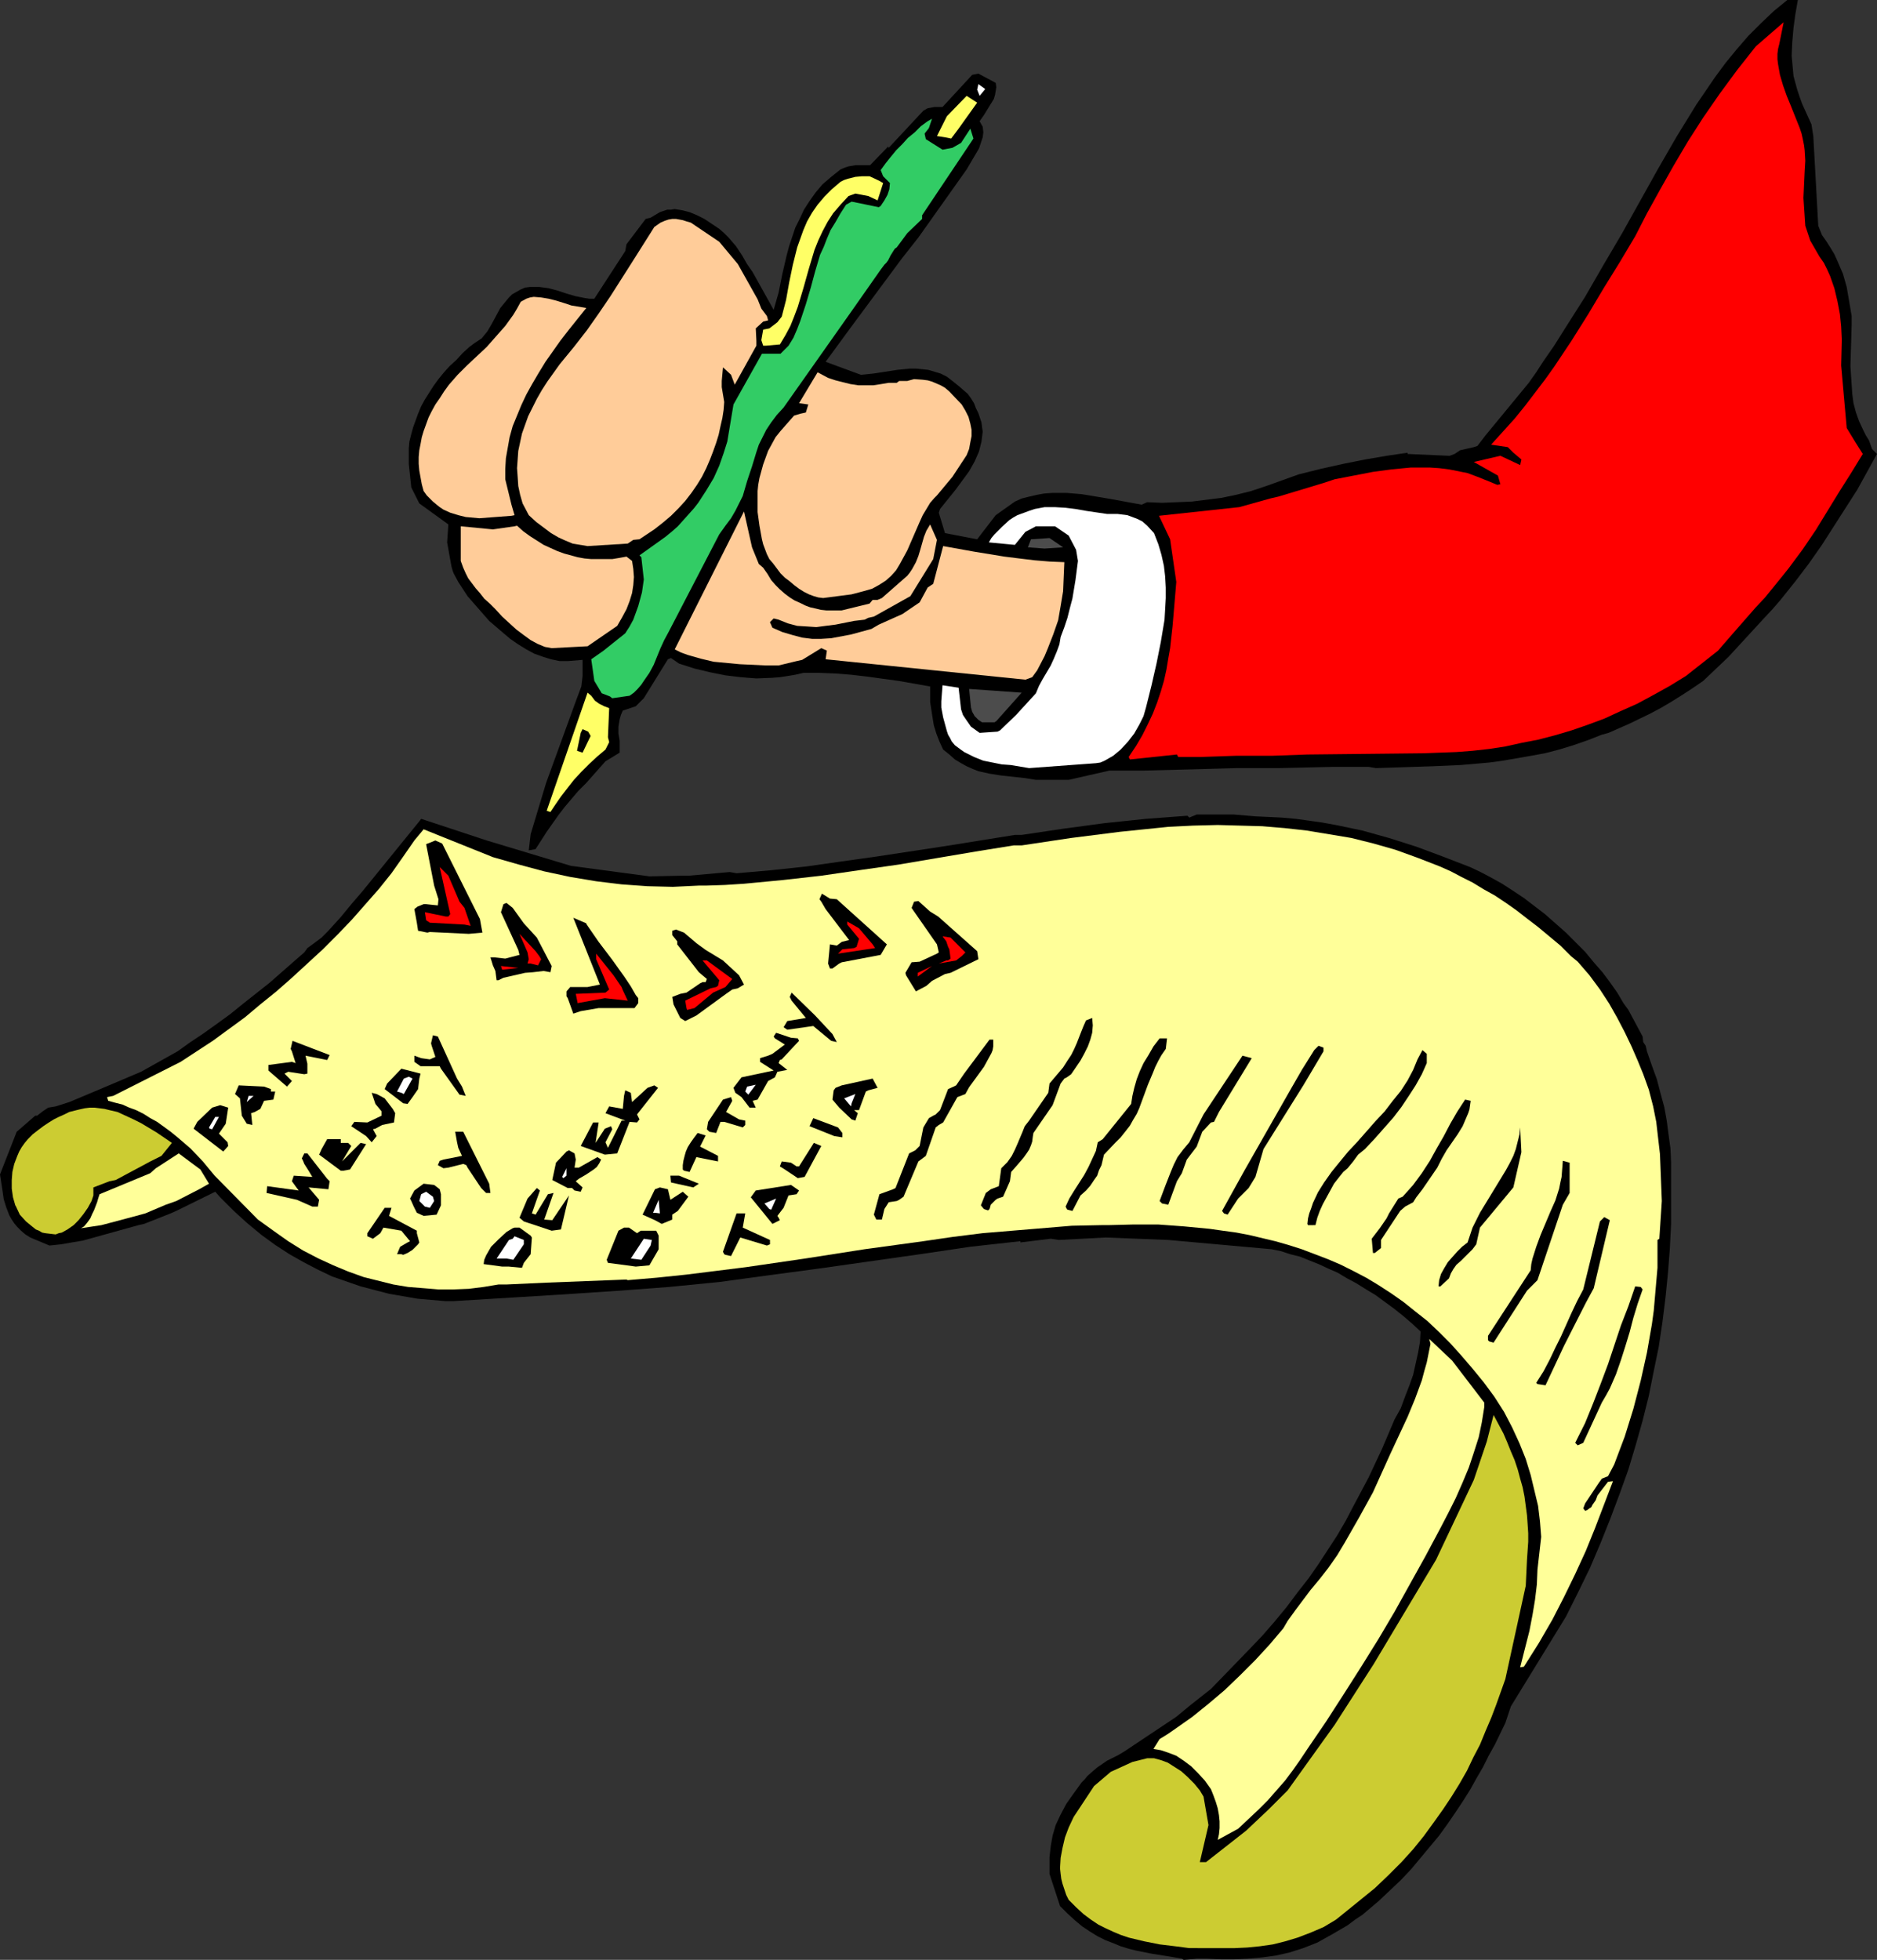 <?xml version="1.0" encoding="UTF-8" standalone="no"?>
<svg
   version="1.0"
   width="129.766mm"
   height="135.466mm"
   id="svg86"
   sodipodi:docname="Santa with List 08.wmf"
   xmlns:inkscape="http://www.inkscape.org/namespaces/inkscape"
   xmlns:sodipodi="http://sodipodi.sourceforge.net/DTD/sodipodi-0.dtd"
   xmlns="http://www.w3.org/2000/svg"
   xmlns:svg="http://www.w3.org/2000/svg">
  <rect width="100%" height="100%" fill="#333333" stroke="none"/>
  <sodipodi:namedview
     id="namedview86"
     pagecolor="#ffffff"
     bordercolor="#000000"
     borderopacity="0.25"
     inkscape:showpageshadow="2"
     inkscape:pageopacity="0.0"
     inkscape:pagecheckerboard="0"
     inkscape:deskcolor="#d1d1d1"
     inkscape:document-units="mm" />
  <defs
     id="defs1">
    <pattern
       id="WMFhbasepattern"
       patternUnits="userSpaceOnUse"
       width="6"
       height="6"
       x="0"
       y="0" />
  </defs>
  <path
     style="fill:#000000;fill-opacity:1;fill-rule:evenodd;stroke:none"
     d="m 308.817,511.674 -3.878,-0.646 -4.04,-0.646 -4.04,-0.808 -1.939,-0.485 -2.101,-0.646 -1.939,-0.808 -2.101,-0.808 -1.939,-0.969 -2.101,-1.293 -1.939,-1.293 -1.939,-1.616 -1.939,-1.777 -1.939,-1.939 -2.747,-8.401 v -1.616 -2.747 l 0.323,-2.908 0.485,-2.747 0.808,-2.747 1.293,-2.747 1.454,-2.747 1.939,-2.747 2.101,-2.908 0.808,-0.808 0.646,-0.808 1.454,-1.293 1.131,-0.969 2.586,-1.777 1.293,-0.646 1.616,-0.808 1.616,-0.969 13.574,-9.048 3.717,-3.07 5.333,-4.201 9.858,-10.179 3.555,-3.716 3.232,-3.716 3.07,-3.716 2.909,-3.878 2.909,-3.716 2.586,-3.716 2.424,-3.716 2.424,-3.716 2.262,-3.878 1.939,-3.716 4.04,-7.594 3.555,-7.594 3.232,-7.594 1.616,-2.908 1.131,-3.07 1.131,-2.908 0.97,-2.747 0.646,-2.908 0.646,-2.908 0.485,-2.747 0.162,-2.747 -2.262,-2.1 -2.262,-1.939 -2.424,-1.939 -2.424,-1.777 -2.424,-1.777 -2.424,-1.454 -2.586,-1.616 -2.424,-1.293 -2.424,-1.454 -2.586,-1.131 -2.424,-1.131 -2.424,-0.969 -2.424,-0.969 -2.586,-0.646 -2.424,-0.808 -2.424,-0.485 -26.987,-2.423 -16.322,-0.646 -12.282,0.646 -2.101,-0.323 -7.918,0.969 v -0.323 l -13.09,1.454 -13.09,1.939 -26.179,3.716 -13.251,1.777 -13.09,1.777 -13.09,1.293 -6.464,0.485 -6.464,0.485 -14.544,0.969 -29.088,1.777 h -1.778 l -3.717,-0.323 -3.717,-0.323 -3.717,-0.646 -3.717,-0.646 -3.717,-0.969 -3.717,-0.969 -3.717,-1.293 -3.717,-1.293 -3.717,-1.777 -3.717,-1.939 -3.717,-2.1 -3.717,-2.423 -3.555,-2.585 -3.717,-3.07 -3.555,-3.231 -3.555,-3.554 -1.293,-1.454 -10.181,5.008 -1.454,0.646 -6.949,2.747 -1.454,0.323 -5.818,1.616 -5.818,1.616 -2.909,0.808 -2.909,0.485 -2.747,0.485 -3.07,0.323 L 7.918,323.29 6.626,322.482 5.494,321.513 4.525,320.543 3.717,319.574 3.07,318.605 2.424,317.474 1.616,315.373 0.97,313.273 0.646,311.011 0.323,308.911 0,306.81 4.363,295.662 9.211,291.462 H 9.696 l 1.454,-1.131 1.454,-0.969 1.939,-0.323 3.555,-1.131 8.08,-3.393 10.666,-4.524 1.454,-0.808 8.08,-4.524 3.394,-2.423 3.394,-2.262 3.394,-2.423 3.555,-2.585 3.394,-2.747 6.949,-5.493 6.626,-5.816 2.424,-2.1 0.808,-1.131 1.778,-1.293 1.939,-1.454 1.616,-1.616 3.232,-3.554 3.07,-3.716 2.909,-3.393 14.706,-18.095 0.485,-0.646 17.13,5.655 21.978,6.624 20.523,2.747 8.08,-0.162 h 2.101 l 10.827,-0.969 1.778,0.323 9.211,-0.808 9.05,-0.969 9.05,-1.293 9.211,-1.293 18.099,-2.747 18.099,-2.908 h 1.778 l 10.827,-1.616 10.827,-1.454 10.827,-1.131 10.827,-0.808 0.485,0.485 1.939,-0.808 h 3.878 5.818 l 5.656,0.485 3.555,0.162 3.394,0.162 3.555,0.323 3.555,0.485 3.394,0.485 3.555,0.646 6.949,1.454 6.949,1.939 7.11,2.262 6.949,2.585 7.11,2.747 2.747,1.293 2.747,1.454 2.909,1.616 2.747,1.777 2.909,1.939 2.747,2.1 2.747,2.1 2.747,2.423 2.747,2.423 2.424,2.423 2.586,2.585 2.262,2.747 2.262,2.585 1.939,2.585 1.939,2.747 1.616,2.747 1.293,1.777 3.717,6.947 0.162,1.454 0.646,0.969 0.323,1.454 1.293,3.716 1.293,3.554 0.97,3.716 0.97,3.554 0.646,3.554 0.485,3.716 0.485,3.554 0.162,3.716 v 15.995 l -0.323,6.463 -0.485,6.301 -0.646,6.463 -0.808,6.463 -0.97,6.463 -1.293,6.301 -1.293,6.463 -1.616,6.463 -1.778,6.301 -1.939,6.463 -2.262,6.301 -2.424,6.463 -2.586,6.463 -2.747,6.463 -3.07,6.301 -3.232,6.463 -14.382,23.427 -1.454,4.362 -2.747,5.655 -1.616,2.908 -1.454,2.908 -1.778,3.07 -1.616,2.908 -1.939,3.07 -1.939,2.908 -2.101,3.07 -2.101,2.908 -2.424,2.908 -2.424,2.908 -2.424,2.908 -2.747,2.908 -2.909,2.747 -2.909,2.747 -2.101,1.777 -2.101,1.777 -1.939,1.293 -1.939,1.454 -3.878,2.262 -4.04,2.262 -3.717,1.454 -3.555,1.131 -3.555,0.808 -3.555,0.485 -3.717,0.323 -3.555,0.162 h -3.555 l -3.555,-0.162 h -2.747 l -3.394,0.323 z"
     id="path1" />
  <path
     style="fill:#cccc32;fill-opacity:1;fill-rule:evenodd;stroke:none"
     d="m 310.756,508.927 -3.717,-0.485 -4.04,-0.485 -4.04,-0.808 -4.04,-0.969 -1.939,-0.646 -1.939,-0.808 -2.101,-0.969 -1.939,-0.969 -1.939,-1.293 -1.939,-1.454 -1.939,-1.777 -1.939,-1.939 -0.646,-1.293 -0.485,-1.454 -0.485,-1.454 -0.323,-1.293 -0.162,-1.293 -0.162,-1.454 0.162,-2.747 0.485,-2.585 0.646,-2.747 0.97,-2.585 1.293,-2.747 5.333,-8.078 4.363,-3.716 5.656,-2.585 3.878,-0.969 h 1.778 l 1.778,0.485 1.778,0.646 1.778,1.131 1.778,1.131 1.616,1.454 1.778,1.777 1.454,1.777 0.97,1.616 1.293,7.432 -2.262,9.694 h 1.616 l 10.504,-8.24 5.979,-5.655 4.848,-4.847 12.282,-17.126 10.181,-15.833 16.322,-27.304 9.858,-20.842 3.394,-10.017 1.778,-6.947 1.293,2.423 1.293,2.423 0.97,2.262 0.97,2.423 0.97,2.262 0.808,2.423 0.646,2.423 0.646,2.262 0.485,2.423 0.323,2.423 0.323,2.423 0.162,2.262 0.162,2.423 v 2.262 l -0.323,4.685 -0.323,6.786 -5.333,24.396 -2.424,6.786 -1.293,3.393 -1.454,3.393 -1.454,3.554 -1.778,3.393 -1.616,3.393 -1.939,3.393 -2.101,3.393 -2.262,3.393 -2.424,3.393 -2.586,3.554 -2.747,3.393 -3.07,3.393 -3.394,3.393 -3.555,3.393 -8.565,6.947 -1.616,1.293 -3.232,1.939 -3.394,1.454 -3.394,1.293 -3.232,0.969 -3.232,0.808 -3.394,0.485 -3.232,0.323 -3.394,0.162 z"
     id="path2" />
  <path
     style="fill:#ffff99;fill-opacity:1;fill-rule:evenodd;stroke:none"
     d="m 318.19,480.653 0.323,-1.454 0.162,-1.616 v -1.777 l -0.162,-1.616 -0.323,-1.777 -0.485,-1.616 -0.646,-1.777 -0.646,-1.616 -1.616,-2.262 -1.778,-1.939 -1.778,-1.777 -1.939,-1.454 -1.939,-1.293 -2.101,-0.808 -1.939,-0.646 -1.939,-0.323 1.616,-2.585 2.101,-1.293 2.101,-1.454 4.363,-3.07 4.202,-3.393 4.202,-3.554 4.04,-3.878 4.04,-4.039 3.717,-4.039 3.555,-4.201 1.131,-1.939 2.101,-2.908 3.878,-5.17 2.424,-2.908 2.262,-2.908 2.262,-3.231 1.939,-3.231 3.878,-6.786 1.778,-3.231 1.778,-3.231 2.262,-5.008 2.262,-5.008 2.262,-4.847 2.262,-4.847 1.939,-4.685 1.778,-4.847 0.646,-2.423 0.646,-2.262 0.485,-2.423 0.485,-2.423 -0.323,-1.293 5.979,5.655 8.403,10.986 v 1.131 l -0.646,4.039 -0.808,3.878 -1.293,4.039 -1.293,3.878 -1.616,3.878 -1.778,4.039 -1.939,3.878 -2.101,4.039 -3.878,7.27 -4.04,7.27 -4.04,7.27 -4.202,7.109 -4.525,7.27 -4.525,7.109 -4.686,7.27 -4.848,7.109 -1.939,2.908 -1.939,2.747 -1.939,2.585 -2.262,2.585 -2.262,2.585 -2.424,2.423 -2.586,2.423 -2.747,2.585 z"
     id="path3" />
  <path
     style="fill:#ffff99;fill-opacity:1;fill-rule:evenodd;stroke:none"
     d="m 397.212,435.577 2.424,-9.532 0.808,-4.201 0.646,-3.878 0.485,-4.039 0.162,-3.878 0.97,-8.563 -0.323,-4.039 -0.485,-4.039 -0.97,-4.039 -0.97,-4.039 -1.293,-4.201 -1.616,-4.039 -1.939,-4.201 -2.101,-4.039 -2.586,-4.039 -2.747,-3.716 -2.909,-3.554 -2.909,-3.393 -2.909,-3.231 -2.909,-2.908 -3.07,-2.908 -3.07,-2.423 -3.232,-2.585 -3.232,-2.262 -3.232,-2.1 -3.232,-1.939 -3.394,-1.777 -3.232,-1.616 -3.394,-1.454 -3.394,-1.293 -3.394,-1.293 -3.555,-1.131 -3.394,-0.969 -3.394,-0.808 -3.394,-0.808 -3.394,-0.646 -3.555,-0.485 -3.394,-0.485 -6.787,-0.646 -6.626,-0.485 h -6.626 l -6.464,0.162 h -1.778 l -7.757,0.162 -7.757,0.646 -7.757,0.646 -7.757,0.646 -7.757,0.969 -7.757,1.131 -15.352,2.1 -15.514,2.423 -15.514,2.262 -7.757,0.969 -7.757,0.969 -7.757,0.808 -7.595,0.646 -0.323,-0.162 -20.846,0.808 -10.504,0.485 h -2.101 l -3.878,0.646 -3.878,0.485 -4.04,0.162 h -3.878 l -3.878,-0.323 -4.04,-0.323 -3.878,-0.646 -3.878,-0.969 -3.878,-0.969 -4.04,-1.454 -3.878,-1.616 -3.878,-1.777 -4.04,-2.1 -3.878,-2.423 -3.878,-2.747 -4.04,-2.908 -11.312,-11.471 -3.07,-3.716 -3.232,-3.393 -3.394,-2.908 -1.778,-1.454 -1.778,-1.293 -1.778,-1.293 -1.778,-0.969 -1.778,-1.131 -1.939,-0.969 -1.778,-0.646 -1.778,-0.808 -1.939,-0.485 -1.778,-0.485 -0.323,-0.969 1.616,-0.323 17.614,-8.886 4.202,-2.747 4.202,-2.747 4.202,-3.07 4.202,-3.07 4.04,-3.393 4.202,-3.393 4.04,-3.554 4.04,-3.716 4.04,-3.716 3.878,-3.878 3.717,-3.878 3.555,-4.039 3.555,-4.039 3.232,-4.039 3.07,-4.362 2.909,-4.201 2.424,-2.908 18.099,7.27 6.787,1.939 6.626,1.777 6.787,1.454 6.787,1.131 6.626,0.808 6.787,0.485 6.626,0.162 3.394,-0.162 3.394,-0.162 h 1.778 l 5.01,-0.162 5.01,-0.323 10.181,-0.969 10.019,-1.131 10.019,-1.454 10.181,-1.454 20.038,-3.393 10.019,-1.616 h 2.101 l 12.928,-1.939 12.766,-1.616 6.302,-0.646 6.302,-0.646 6.464,-0.323 6.464,-0.162 5.818,0.162 5.818,0.162 5.818,0.485 5.818,0.646 5.818,0.969 5.818,0.969 5.818,1.454 5.656,1.616 5.818,2.1 5.818,2.262 2.909,1.293 2.747,1.454 2.909,1.454 2.909,1.777 2.909,1.616 2.909,1.939 2.747,1.939 2.909,2.262 2.747,2.1 2.909,2.423 2.909,2.423 2.747,2.747 1.778,1.454 3.07,3.554 2.747,3.716 2.424,3.716 2.101,3.716 1.939,3.716 1.778,3.716 1.616,3.716 1.454,3.554 1.454,4.039 1.131,4.362 0.808,4.039 0.485,4.201 0.485,4.201 0.162,4.039 0.323,8.24 -0.646,9.855 -0.485,0.323 v 3.716 3.554 l -0.323,3.716 -0.323,3.716 -0.323,3.716 -0.485,3.554 -0.646,3.716 -0.646,3.716 -1.616,7.27 -1.939,7.432 -2.262,7.27 -2.747,7.27 -1.616,3.07 -1.616,0.646 -0.808,1.131 -3.555,5.332 -0.485,1.293 0.485,0.646 0.485,-0.162 0.646,-0.485 0.485,-0.323 0.323,-0.646 0.808,-1.131 0.485,-1.293 2.747,-3.554 1.293,-0.162 -4.686,12.279 -2.424,5.978 -2.747,5.978 -2.909,5.978 -3.07,5.978 -1.778,3.07 -1.778,3.07 -1.939,3.07 -1.939,3.07 z"
     id="path4" />
  <path
     style="fill:#000000;fill-opacity:1;fill-rule:evenodd;stroke:none"
     d="m 412.241,377.575 -0.646,-0.646 2.586,-5.17 2.101,-5.17 1.939,-5.008 1.939,-5.17 3.394,-10.179 1.939,-5.008 1.778,-5.17 1.454,0.162 0.485,0.646 v 0 l -1.293,3.716 -1.131,3.716 -0.97,3.716 -1.131,3.716 -1.131,3.554 -1.293,3.716 -1.616,3.716 -0.97,1.777 -1.131,1.939 -4.848,10.502 z"
     id="path5" />
  <path
     style="fill:#000000;fill-opacity:1;fill-rule:evenodd;stroke:none"
     d="m 401.737,361.581 -0.323,-0.323 1.939,-3.07 1.616,-3.07 1.454,-3.07 1.454,-2.908 2.747,-6.139 1.454,-3.07 1.616,-3.07 v 0 l 4.363,-17.772 1.131,-1.131 1.454,0.808 -4.202,17.772 -2.101,3.878 -5.656,11.148 -4.848,10.34 z"
     id="path6" />
  <path
     style="fill:#000000;fill-opacity:1;fill-rule:evenodd;stroke:none"
     d="m 389.132,350.433 -0.323,-0.323 v -1.131 l 11.15,-17.126 0.162,-1.616 0.323,-1.454 0.97,-3.07 1.131,-3.07 1.293,-3.07 1.293,-3.07 1.293,-2.908 0.97,-3.07 0.323,-1.616 0.323,-1.454 0.323,-4.201 1.778,0.485 v 7.917 l -1.778,3.07 -6.626,19.711 -2.747,2.747 -8.726,13.571 z"
     id="path7" />
  <path
     style="fill:#000000;fill-opacity:1;fill-rule:evenodd;stroke:none"
     d="m 376.366,336.053 h -0.485 l 0.162,-1.616 0.485,-1.616 0.808,-1.454 0.97,-1.616 1.131,-1.293 1.293,-1.454 1.293,-1.293 1.454,-1.131 0.646,-1.939 0.646,-1.939 1.939,-3.878 2.262,-3.716 2.262,-3.716 2.262,-3.716 0.97,-1.777 0.97,-1.939 0.646,-1.777 0.485,-1.939 0.485,-1.939 0.162,-1.777 0.323,6.463 -2.101,9.209 -8.726,10.502 -0.97,4.362 -0.97,1.293 -0.97,0.969 -1.131,1.131 -0.97,0.969 -1.131,0.969 -0.808,1.131 -0.646,1.131 -0.485,1.293 z"
     id="path8" />
  <path
     style="fill:#000000;fill-opacity:1;fill-rule:evenodd;stroke:none"
     d="m 131.219,330.883 -4.848,-0.646 0.162,-1.131 0.485,-1.131 0.646,-1.131 0.646,-1.131 0.97,-0.969 0.97,-0.969 2.101,-1.939 1.616,-0.969 0.485,-0.162 h 1.293 l 2.909,2.1 0.323,0.485 -0.323,4.362 -1.778,2.262 -0.485,1.293 -3.394,-0.323 z"
     id="path9" />
  <path
     style="fill:#000000;fill-opacity:1;fill-rule:evenodd;stroke:none"
     d="m 166.125,330.883 -7.272,-0.969 -0.323,-0.808 3.07,-7.594 1.454,-0.808 h 1.293 l 2.101,1.454 0.97,-0.646 h 4.04 l 0.646,1.293 v 3.554 l -2.424,4.201 z"
     id="path10" />
  <path
     style="fill:#ffffff;fill-opacity:1;fill-rule:evenodd;stroke:none"
     d="m 134.128,329.106 -1.778,-0.323 h -2.586 l 3.232,-4.847 0.97,-0.323 0.485,-0.646 2.424,0.969 v 1.131 z"
     id="path11" />
  <path
     style="fill:#ffffff;fill-opacity:1;fill-rule:evenodd;stroke:none"
     d="m 167.579,329.106 -2.747,-0.323 3.394,-5.17 2.101,0.323 -0.323,1.454 z"
     id="path12" />
  <path
     style="fill:#000000;fill-opacity:1;fill-rule:evenodd;stroke:none"
     d="m 189.557,327.814 -0.323,-0.162 -0.323,-0.646 3.555,-10.017 h 2.262 l -0.646,3.716 7.11,3.231 v 1.131 l -0.808,0.323 -6.949,-2.1 -2.424,4.847 z"
     id="path13" />
  <path
     style="fill:#000000;fill-opacity:1;fill-rule:evenodd;stroke:none"
     d="m 104.878,327.652 h -1.131 l 0.808,-1.939 1.939,-1.131 0.646,-0.323 -2.262,-2.747 -4.686,-0.808 -0.808,1.454 -1.939,1.454 -1.454,-0.646 v -0.808 l 4.525,-6.624 h 1.778 l -0.646,2.1 7.272,3.878 v 0.646 l 0.646,2.423 -0.323,0.485 -0.485,0.485 -0.97,0.969 -1.293,0.808 -1.131,0.485 z"
     id="path14" />
  <path
     style="fill:#ffffff;fill-opacity:1;fill-rule:evenodd;stroke:none"
     d="m 161.6,327.652 0.808,-2.585 z"
     id="path15" />
  <path
     style="fill:#000000;fill-opacity:1;fill-rule:evenodd;stroke:none"
     d="m 359.236,327.329 h -0.485 l -0.323,-3.716 2.101,-2.747 1.778,-2.585 0.646,-1.293 0.808,-1.293 1.616,-2.585 1.131,-0.485 1.454,-1.616 1.293,-1.454 2.262,-3.07 2.101,-3.231 1.778,-3.231 1.778,-3.07 1.778,-3.393 1.778,-3.07 2.101,-3.231 1.454,0.323 -0.162,1.131 -0.162,1.131 -0.323,0.969 -0.485,1.131 -0.97,2.262 -1.293,2.1 -1.454,2.1 -1.454,2.1 -1.293,2.262 -1.131,2.262 -3.878,5.655 -1.616,2.1 -0.808,1.293 -2.101,1.131 -1.293,1.131 -5.01,7.594 v 2.1 z"
     id="path16" />
  <path
     style="fill:#cccc32;fill-opacity:1;fill-rule:evenodd;stroke:none"
     d="m 11.797,322.159 -0.808,-0.162 -0.808,-0.485 -0.808,-0.323 -0.808,-0.646 -1.778,-1.454 -1.616,-1.777 -1.131,-2.423 v 0.162 l -0.646,-2.262 -0.323,-2.262 v -2.262 l 0.162,-2.1 0.485,-2.1 0.808,-2.1 0.485,-1.131 0.646,-1.131 0.808,-1.131 0.808,-0.969 1.293,-1.293 1.454,-1.131 1.293,-0.969 1.454,-0.969 1.293,-0.808 1.293,-0.646 1.454,-0.646 1.293,-0.646 1.293,-0.323 1.293,-0.323 1.454,-0.323 1.293,-0.162 h 1.293 l 1.293,0.162 1.293,0.162 1.293,0.323 2.101,0.485 2.101,0.969 2.101,0.969 1.939,0.969 4.04,2.423 4.04,2.747 -2.747,3.393 -2.909,1.454 -9.05,4.847 -1.616,0.323 -4.202,1.616 v 2.1 l -0.485,1.454 -0.97,1.777 -1.131,1.616 -1.293,1.616 -1.293,1.293 -1.616,1.131 -1.454,0.808 -0.808,0.162 -0.808,0.323 z"
     id="path17" />
  <path
     style="fill:#000000;fill-opacity:1;fill-rule:evenodd;stroke:none"
     d="m 144.147,321.513 -7.272,-2.423 -1.131,-0.969 2.101,-5.008 2.424,-2.747 0.808,0.646 -2.101,5.978 0.97,0.323 3.232,-5.332 1.454,-0.323 -2.424,6.947 2.101,0.162 4.363,-6.463 -2.101,8.886 z"
     id="path18" />
  <path
     style="fill:#ffff99;fill-opacity:1;fill-rule:evenodd;stroke:none"
     d="m 21.17,320.866 0.808,-0.485 0.808,-0.969 0.808,-1.131 0.485,-1.131 0.485,-0.969 0.808,-2.1 0.323,-1.131 0.323,-0.969 13.251,-5.493 1.454,-1.293 5.979,-3.878 5.656,4.201 2.262,3.716 -2.586,1.454 -5.979,3.07 -2.747,0.969 -5.333,2.262 -3.555,0.969 -7.918,2.1 z"
     id="path19" />
  <path
     style="fill:#000000;fill-opacity:1;fill-rule:evenodd;stroke:none"
     d="m 341.784,320.059 -0.162,-0.323 0.162,-1.454 0.323,-1.293 0.485,-1.293 0.485,-1.454 1.293,-2.747 1.616,-2.585 1.939,-2.747 2.101,-2.585 2.262,-2.747 2.424,-2.585 4.686,-5.332 2.424,-2.585 2.101,-2.747 2.101,-2.585 1.778,-2.747 1.454,-2.747 1.131,-2.747 1.293,-2.423 1.131,0.969 v 2.423 l -1.293,2.908 -1.616,2.908 -1.778,2.747 -1.939,2.908 -2.101,2.747 -2.424,2.747 -2.424,2.747 -2.586,2.747 -1.778,1.454 -1.293,1.777 -1.454,1.777 -1.131,0.969 -1.293,1.616 -1.131,1.454 -0.97,1.777 -0.97,1.777 -0.97,1.777 -0.808,1.777 -0.646,1.777 -0.485,1.939 z"
     id="path20" />
  <path
     style="fill:#000000;fill-opacity:1;fill-rule:evenodd;stroke:none"
     d="m 172.912,319.735 -1.778,-0.969 -3.232,-1.454 3.232,-6.624 1.293,-0.485 2.101,0.485 0.646,2.747 3.232,-2.1 1.454,1.293 -2.747,3.716 -1.454,0.969 v 1.293 z"
     id="path21" />
  <path
     style="fill:#000000;fill-opacity:1;fill-rule:evenodd;stroke:none"
     d="m 201.838,319.735 -5.656,-6.947 1.293,-1.777 9.211,-1.454 2.101,1.454 -0.646,0.969 -2.101,0.323 -1.293,3.231 -1.616,2.1 0.323,0.485 0.323,0.646 z"
     id="path22" />
  <path
     style="fill:#000000;fill-opacity:1;fill-rule:evenodd;stroke:none"
     d="m 228.987,318.605 -0.646,-1.293 1.454,-5.332 3.555,-1.293 0.646,-0.323 3.555,-9.048 1.616,-0.808 1.131,-1.131 0.97,-4.847 1.454,-2.423 1.131,-0.646 0.646,-0.323 1.131,-1.131 2.101,-5.493 1.454,-0.646 0.646,-0.323 2.101,-3.07 6.626,-8.886 h 0.97 v 0.969 0.808 l -0.162,0.969 -0.323,0.808 -0.97,1.777 -0.97,1.777 -1.293,1.777 -1.293,1.777 -1.293,1.777 -0.97,1.777 -2.101,0.808 -3.717,6.624 -1.131,0.646 -0.808,0.646 -2.586,7.432 -1.939,1.454 -3.878,9.209 -1.131,0.808 -0.646,0.323 -2.101,0.323 -1.131,1.777 -0.646,2.747 z"
     id="path23" />
  <path
     style="fill:#000000;fill-opacity:1;fill-rule:evenodd;stroke:none"
     d="m 110.696,317.635 -1.778,-0.808 -0.808,-1.616 -0.646,-1.454 -0.323,-0.646 1.131,-2.1 2.424,-1.777 2.747,0.323 1.454,1.131 0.323,1.293 v 2.908 l -1.131,2.423 z"
     id="path24" />
  <path
     style="fill:#000000;fill-opacity:1;fill-rule:evenodd;stroke:none"
     d="m 319.806,316.989 -0.485,-0.646 5.818,-10.502 5.979,-10.502 5.979,-10.502 3.07,-5.332 3.232,-5.17 1.131,-1.131 1.293,0.485 v 0.969 l -5.171,8.724 -10.504,16.803 -2.101,7.27 -1.778,2.908 -2.747,2.747 -2.747,4.201 z"
     id="path25" />
  <path
     style="fill:#ffffff;fill-opacity:1;fill-rule:evenodd;stroke:none"
     d="m 171.134,316.827 h -0.485 l 1.454,-3.393 0.323,3.554 z"
     id="path26" />
  <path
     style="fill:#000000;fill-opacity:1;fill-rule:evenodd;stroke:none"
     d="m 278.921,316.02 -0.162,-0.162 -0.323,-0.646 0.97,-2.1 1.293,-2.1 2.586,-4.039 1.131,-2.1 0.97,-2.1 0.97,-2.1 0.485,-2.262 1.293,-0.808 7.434,-9.209 0.323,-2.1 0.485,-2.1 0.646,-2.262 0.808,-2.1 0.97,-2.1 1.293,-2.1 1.293,-2.262 1.616,-2.1 h 1.939 l -0.323,2.747 -1.131,1.616 -0.808,1.454 -0.808,1.616 -0.646,1.616 -1.293,3.07 -1.131,3.07 -1.131,3.07 -0.646,1.454 -0.97,1.616 -0.808,1.454 -1.131,1.454 -1.293,1.616 -1.454,1.454 -2.909,3.07 -0.646,2.747 -0.646,1.293 -0.485,1.454 -0.808,1.131 -0.97,1.454 -1.131,1.293 -1.454,1.293 -2.101,4.039 z"
     id="path27" />
  <path
     style="fill:#ffffff;fill-opacity:1;fill-rule:evenodd;stroke:none"
     d="m 201.03,315.858 -1.293,-1.454 3.07,-1.293 -1.293,2.908 z"
     id="path28" />
  <path
     style="fill:#000000;fill-opacity:1;fill-rule:evenodd;stroke:none"
     d="m 257.105,315.858 -0.808,-0.969 1.293,-3.231 1.293,-0.969 2.101,-0.808 0.646,-4.685 0.808,-0.808 0.808,-0.808 1.131,-1.616 0.808,-1.616 0.646,-1.454 1.293,-3.07 0.646,-1.616 1.131,-1.454 5.01,-7.27 0.323,-2.423 3.555,-4.201 1.131,-1.777 0.97,-1.454 0.808,-1.616 0.646,-1.454 1.131,-2.908 0.646,-1.616 0.646,-1.454 1.616,-0.646 0.162,1.939 -0.162,1.939 -0.485,1.777 -0.646,1.777 -0.97,1.939 -0.97,1.777 -2.424,3.554 -1.131,0.808 -0.646,0.323 -0.97,1.293 -2.101,5.655 -5.01,7.27 -0.162,0.969 -0.162,1.293 -0.323,0.969 -0.485,1.131 -0.646,0.969 -0.808,1.131 -0.97,1.131 -0.97,1.131 -1.293,1.454 -0.323,2.423 -1.778,4.039 -1.454,0.485 -0.485,0.323 -1.293,1.293 -0.162,0.646 -0.162,0.485 -0.162,0.162 -0.162,0.162 h -0.162 l -0.485,-0.162 z"
     id="path29" />
  <path
     style="fill:#000000;fill-opacity:1;fill-rule:evenodd;stroke:none"
     d="m 81.608,315.212 -4.04,-1.777 -7.918,-1.777 0.162,-1.777 8.242,1.131 -0.485,-0.646 -1.293,-1.777 0.485,-1.454 4.848,0.323 -0.97,-1.616 -1.131,-1.777 -0.323,-0.808 -0.323,-0.646 0.646,-1.293 h 0.808 l 5.171,6.624 0.646,0.646 -0.323,2.1 -5.171,-0.485 2.747,3.231 -0.323,1.777 z"
     id="path30" />
  <path
     style="fill:#ffffff;fill-opacity:1;fill-rule:evenodd;stroke:none"
     d="m 111.019,315.212 -1.454,-1.454 0.485,-1.777 0.646,-0.323 0.646,-0.323 1.778,1.293 0.323,1.131 -1.131,1.777 z"
     id="path31" />
  <path
     style="fill:#000000;fill-opacity:1;fill-rule:evenodd;stroke:none"
     d="m 303.646,314.404 -0.646,-0.646 1.454,-3.878 1.454,-3.716 0.808,-1.939 0.97,-1.939 1.454,-1.939 0.808,-0.969 0.808,-0.969 3.717,-7.27 10.181,-15.349 2.424,0.646 -8.565,14.056 -1.293,2.585 -0.808,0.162 -2.262,2.423 -1.454,3.878 -2.586,3.393 -1.293,3.554 -1.293,2.1 -2.262,6.139 z"
     id="path32" />
  <path
     style="fill:#000000;fill-opacity:1;fill-rule:evenodd;stroke:none"
     d="m 127.017,311.657 -1.293,-1.293 -3.555,-5.332 -0.323,-0.646 -0.808,-0.323 -3.878,0.969 -1.293,0.162 -1.454,-0.808 0.485,-1.131 0.97,-0.323 4.848,-0.969 -0.97,-2.1 -0.323,-1.454 -0.485,-2.747 h 2.101 l 6.787,13.571 0.323,2.423 z"
     id="path33" />
  <path
     style="fill:#000000;fill-opacity:1;fill-rule:evenodd;stroke:none"
     d="m 150.126,311.011 -0.646,-0.646 h -1.131 l -4.04,-2.1 0.97,-4.524 2.747,-2.908 0.646,-0.323 1.454,0.808 0.323,1.616 -0.323,2.1 h 1.131 l 4.848,-2.747 0.97,0.646 -0.485,0.969 -0.646,0.969 -0.808,0.646 -1.939,1.293 -1.939,1.131 -0.808,0.646 0.323,0.323 1.454,1.293 -0.485,1.131 z"
     id="path34" />
  <path
     style="fill:#000000;fill-opacity:1;fill-rule:evenodd;stroke:none"
     d="m 181.153,310.203 -5.818,-1.293 -0.162,-1.777 h 2.262 l 5.171,2.1 z"
     id="path35" />
  <path
     style="fill:#ffffff;fill-opacity:1;fill-rule:evenodd;stroke:none"
     d="m 147.217,307.78 -0.323,-0.323 1.131,-2.262 v 1.939 z"
     id="path36" />
  <path
     style="fill:#000000;fill-opacity:1;fill-rule:evenodd;stroke:none"
     d="m 208.464,307.78 -3.394,-2.262 -1.293,-0.808 0.485,-1.293 2.424,0.323 1.454,0.969 h 0.646 l 3.878,-6.139 1.939,0.808 -4.363,8.078 z"
     id="path37" />
  <path
     style="fill:#000000;fill-opacity:1;fill-rule:evenodd;stroke:none"
     d="m 89.688,305.841 h -0.646 l -5.656,-4.201 0.646,-1.454 1.454,-2.585 h 3.555 v 0.969 h 1.939 l 0.808,0.808 -2.424,4.039 4.848,-4.847 1.454,0.323 -4.202,6.624 z"
     id="path38" />
  <path
     style="fill:#000000;fill-opacity:1;fill-rule:evenodd;stroke:none"
     d="m 178.729,305.841 -0.323,-0.323 v 0.162 -1.293 l 0.162,-1.131 0.323,-1.293 0.323,-1.131 0.485,-1.131 0.808,-1.293 0.808,-1.131 0.97,-1.293 2.101,0.646 -1.454,2.908 4.686,2.423 v 1.454 l -5.656,-1.131 -1.778,3.878 z"
     id="path39" />
  <path
     style="fill:#000000;fill-opacity:1;fill-rule:evenodd;stroke:none"
     d="m 158.045,301.64 -6.302,-2.262 3.232,-6.139 h 1.454 l -0.808,5.332 2.424,-3.716 1.616,-0.646 0.323,0.808 -1.778,3.393 0.646,1.454 3.555,-7.109 h 0.97 l -5.171,-1.939 0.97,-1.777 3.555,0.646 0.323,-3.393 0.323,-1.454 1.454,0.646 0.323,2.423 4.04,-3.716 1.778,-0.646 0.97,0.646 -5.494,6.947 0.646,1.293 -0.646,0.808 -1.939,-0.162 -3.232,8.24 z"
     id="path40" />
  <path
     style="fill:#000000;fill-opacity:1;fill-rule:evenodd;stroke:none"
     d="m 58.338,300.832 -7.757,-5.978 0.97,-1.777 3.878,-3.716 2.101,-0.646 2.101,0.646 -0.646,4.201 -1.778,2.585 2.262,2.262 0.162,0.969 z"
     id="path41" />
  <path
     style="fill:#000000;fill-opacity:1;fill-rule:evenodd;stroke:none"
     d="m 97.121,298.409 -1.454,-1.616 -3.878,-2.585 0.808,-1.131 3.394,0.162 3.717,-1.777 v -1.131 l -1.616,-1.939 -0.97,-2.908 1.293,0.323 2.101,1.131 2.101,2.747 0.646,1.131 -0.323,2.423 -3.07,0.646 -1.778,0.969 -0.646,0.162 0.97,1.777 z"
     id="path42" />
  <path
     style="fill:#000000;fill-opacity:1;fill-rule:evenodd;stroke:none"
     d="m 217.998,296.793 -6.464,-2.585 0.97,-2.1 6.464,2.423 1.131,1.454 v 1.131 z"
     id="path43" />
  <path
     style="fill:#000000;fill-opacity:1;fill-rule:evenodd;stroke:none"
     d="m 185.355,295.662 -0.646,-0.646 0.323,-1.939 3.878,-5.816 2.101,-0.646 0.323,0.969 -1.616,2.908 3.394,1.939 1.616,0.323 v 1.131 l -0.646,0.646 -4.848,-1.454 h -0.97 l -1.131,2.908 z"
     id="path44" />
  <path
     style="fill:#ffffff;fill-opacity:1;fill-rule:evenodd;stroke:none"
     d="m 54.782,294.855 -0.162,-0.323 1.616,-2.747 h 0.97 l -1.778,3.231 z"
     id="path45" />
  <path
     style="fill:#000000;fill-opacity:1;fill-rule:evenodd;stroke:none"
     d="m 64.478,293.562 -1.293,-2.1 -0.485,-4.524 -1.293,-1.131 0.97,-2.262 6.626,0.323 1.778,0.646 v 0.646 h 1.131 l -0.485,2.1 -2.424,0.323 -0.97,2.1 -1.454,0.808 -0.97,0.323 0.323,3.07 z"
     id="path46" />
  <path
     style="fill:#000000;fill-opacity:1;fill-rule:evenodd;stroke:none"
     d="m 222.523,292.431 -3.232,-3.07 -1.778,-2.1 0.323,-2.423 0.485,-0.646 1.616,-0.646 8.08,-1.777 1.293,2.423 -2.424,0.646 -0.646,0.323 -1.778,4.847 h -1.293 l 0.97,0.808 -0.646,1.939 z"
     id="path47" />
  <path
     style="fill:#000000;fill-opacity:1;fill-rule:evenodd;stroke:none"
     d="m 195.859,289.361 -2.101,-2.747 -1.616,-1.131 -0.485,-1.293 2.101,-2.747 8.403,-1.777 -3.555,-2.262 v -0.969 l 2.101,-0.646 1.131,-0.485 3.232,-2.423 -2.586,-1.616 -0.323,-0.485 0.646,-0.969 3.878,1.293 1.778,0.162 0.323,0.646 -4.525,4.847 -0.485,0.162 -0.323,0.808 2.262,1.777 -2.586,0.485 -0.646,1.454 -1.778,0.969 -2.747,4.847 -1.293,0.323 0.808,1.777 z"
     id="path48" />
  <path
     style="fill:#ffffff;fill-opacity:1;fill-rule:evenodd;stroke:none"
     d="m 222.361,289.038 -1.778,-2.1 2.909,-1.131 -0.97,2.423 z"
     id="path49" />
  <path
     style="fill:#000000;fill-opacity:1;fill-rule:evenodd;stroke:none"
     d="m 105.363,288.23 -4.848,-3.716 0.646,-1.454 3.717,-3.878 5.01,1.293 -0.323,1.293 -0.323,2.747 -1.454,2.1 -1.293,1.777 z"
     id="path50" />
  <path
     style="fill:#ffffff;fill-opacity:1;fill-rule:evenodd;stroke:none"
     d="m 64.478,287.907 0.485,-1.616 h 1.293 z"
     id="path51" />
  <path
     style="fill:#000000;fill-opacity:1;fill-rule:evenodd;stroke:none"
     d="m 120.069,285.969 -4.848,-6.786 -0.323,-0.646 h -2.101 -2.909 l -1.616,-1.131 v -1.616 l 1.778,0.646 2.262,0.323 1.454,-0.646 -0.97,-2.908 -0.162,-0.646 0.485,-2.1 1.293,0.323 5.01,10.986 1.293,2.1 0.97,2.423 z"
     id="path52" />
  <path
     style="fill:#ffffff;fill-opacity:1;fill-rule:evenodd;stroke:none"
     d="m 195.536,285.969 -0.808,-0.808 0.485,-1.293 2.262,-0.485 z"
     id="path53" />
  <path
     style="fill:#ffffff;fill-opacity:1;fill-rule:evenodd;stroke:none"
     d="m 104.878,285.484 -1.131,-0.323 1.778,-3.393 1.293,-0.485 0.97,0.485 -2.262,4.039 z"
     id="path54" />
  <path
     style="fill:#000000;fill-opacity:1;fill-rule:evenodd;stroke:none"
     d="m 74.982,283.868 -4.848,-4.201 v -1.454 l 6.141,-0.808 0.97,0.323 -0.97,-3.07 -0.323,-0.646 0.485,-2.1 9.696,3.716 -0.646,1.293 -5.656,-1.131 0.485,2.1 v 2.585 l -0.808,0.162 -4.202,-0.646 -0.97,0.485 1.939,1.939 z"
     id="path55" />
  <path
     style="fill:#000000;fill-opacity:1;fill-rule:evenodd;stroke:none"
     d="m 217.19,271.913 -4.686,-3.878 -6.787,0.969 -0.97,-0.646 0.97,-1.616 4.848,-0.808 -3.717,-4.524 -0.485,-0.969 0.485,-1.131 6.141,5.978 4.525,4.847 1.131,2.1 z"
     id="path56" />
  <path
     style="fill:#000000;fill-opacity:1;fill-rule:evenodd;stroke:none"
     d="m 179.053,266.742 -1.293,-0.808 -1.778,-3.554 -0.323,-1.939 2.101,-0.808 1.616,-0.323 3.555,-2.423 0.646,-0.323 h 0.808 l 0.323,-0.808 -2.101,-1.777 -5.656,-7.27 v -0.808 l -1.293,-1.616 v -1.131 l 0.97,-0.323 2.101,0.808 3.232,2.747 2.424,1.777 4.525,2.747 4.202,3.878 1.293,2.423 -1.616,0.969 -1.454,0.323 -1.616,1.131 -7.757,5.655 z"
     id="path57" />
  <path
     style="fill:#000000;fill-opacity:1;fill-rule:evenodd;stroke:none"
     d="m 149.803,264.804 -1.454,-4.039 -0.323,-0.485 v -1.293 l 0.97,-1.131 h 4.525 l 3.232,-0.646 -6.949,-17.449 3.394,1.454 v 0.162 l 3.232,4.685 3.555,4.685 3.232,4.524 1.616,2.423 1.293,2.262 0.646,0.808 v 1.293 l -0.97,1.293 h -7.272 -2.101 l -4.686,0.808 z"
     id="path58" />
  <path
     style="fill:#ff0000;fill-opacity:1;fill-rule:evenodd;stroke:none"
     d="m 179.537,263.834 -0.162,-0.485 -0.323,-1.939 6.626,-3.231 1.454,-0.323 0.485,-0.323 0.323,-1.454 -4.363,-5.17 h 1.131 l 6.626,4.847 -1.778,2.1 -3.232,1.454 -4.848,4.039 z"
     id="path59" />
  <path
     style="fill:#ff0000;fill-opacity:1;fill-rule:evenodd;stroke:none"
     d="m 150.934,262.057 -0.485,-2.423 7.757,-0.323 0.97,-0.808 -3.394,-7.917 v -1.454 l 4.525,5.655 2.101,3.07 0.323,0.808 1.293,2.747 -5.979,-0.646 z"
     id="path60" />
  <path
     style="fill:#000000;fill-opacity:1;fill-rule:evenodd;stroke:none"
     d="m 239.329,258.987 -2.586,-4.201 -0.162,-0.646 1.616,-2.747 2.101,-0.162 4.525,-2.1 0.485,-0.323 -0.485,-2.1 -6.302,-9.048 -0.323,-0.485 0.646,-1.616 1.131,-0.162 3.07,2.747 2.101,1.293 10.181,9.048 0.323,2.1 -7.272,3.554 -1.454,0.323 -3.394,1.777 -1.454,1.293 z"
     id="path61" />
  <path
     style="fill:#000000;fill-opacity:1;fill-rule:evenodd;stroke:none"
     d="m 130.249,256.079 h -0.485 l -0.323,-2.423 -0.646,-1.454 -0.646,-2.1 h 0.97 l 2.909,0.323 3.717,-0.969 -0.323,-1.293 -4.525,-9.855 0.646,-2.1 0.808,-0.323 1.616,1.293 2.909,4.039 3.394,3.716 3.878,7.432 -0.323,1.616 -1.778,-0.323 -2.747,0.323 -2.101,0.162 -5.656,1.293 z"
     id="path62" />
  <path
     style="fill:#ff0000;fill-opacity:1;fill-rule:evenodd;stroke:none"
     d="m 239.814,255.11 v -0.969 l 3.717,-1.777 z"
     id="path63" />
  <path
     style="fill:#ff0000;fill-opacity:1;fill-rule:evenodd;stroke:none"
     d="m 131.219,253.333 -0.323,-0.969 4.525,0.485 z"
     id="path64" />
  <path
     style="fill:#000000;fill-opacity:1;fill-rule:evenodd;stroke:none"
     d="m 217.513,253.009 h -0.646 l -0.485,-1.293 0.485,-5.008 1.778,0.323 1.293,-0.969 1.939,-0.485 -2.586,-3.393 -3.555,-4.685 -1.131,-1.939 -0.485,-0.646 0.646,-1.454 2.101,1.293 1.778,0.162 13.09,11.794 -1.616,2.747 -10.181,1.939 -0.646,0.323 z"
     id="path65" />
  <path
     style="fill:#ff0000;fill-opacity:1;fill-rule:evenodd;stroke:none"
     d="m 245.309,251.717 1.939,-0.808 h 0.485 l 0.646,-0.485 -0.323,-2.423 -0.323,-0.646 -0.485,-1.454 -0.97,-1.293 2.101,0.323 3.878,3.878 -0.97,0.969 -1.454,1.131 z"
     id="path66" />
  <path
     style="fill:#ff0000;fill-opacity:1;fill-rule:evenodd;stroke:none"
     d="m 137.845,251.717 0.323,-1.131 -0.323,-1.777 -2.101,-4.847 4.202,4.524 0.97,1.293 0.485,0.808 -0.808,1.616 -1.939,-0.485 z"
     id="path67" />
  <path
     style="fill:#ff0000;fill-opacity:1;fill-rule:evenodd;stroke:none"
     d="m 218.968,249.132 1.131,-1.131 3.07,-0.323 0.646,-0.323 0.646,-2.1 -3.07,-3.716 v -0.808 l 3.07,1.777 3.555,4.201 0.646,0.969 z"
     id="path68" />
  <path
     style="fill:#000000;fill-opacity:1;fill-rule:evenodd;stroke:none"
     d="m 122.493,243.962 -10.181,-0.485 -0.646,0.162 -2.424,-0.485 -0.323,-2.1 -0.646,-3.554 0.808,-0.646 0.808,-0.323 0.808,-0.323 h 0.646 l 1.454,0.162 1.616,0.162 0.162,-1.616 -0.162,-0.485 -0.97,-3.07 -2.101,-10.825 2.424,-0.969 1.778,0.808 9.858,19.711 0.646,3.554 z"
     id="path69" />
  <path
     style="fill:#ff0000;fill-opacity:1;fill-rule:evenodd;stroke:none"
     d="m 121.361,241.538 -9.05,-0.485 -0.97,-0.646 -0.323,-2.1 5.494,1.131 h 0.646 l 0.485,-0.646 -2.747,-12.279 2.262,2.262 2.909,6.786 1.293,1.616 1.616,4.685 z"
     id="path70" />
  <path
     style="fill:#000000;fill-opacity:1;fill-rule:evenodd;stroke:none"
     d="m 138.168,222.151 0.485,-4.201 4.04,-13.41 7.757,-21.326 1.454,-3.878 0.323,-2.747 v -4.201 l -3.878,0.323 h -2.101 l -2.262,-0.485 -2.101,-0.646 -2.262,-0.808 -2.101,-1.131 -2.101,-1.293 -2.101,-1.454 -2.101,-1.777 -3.394,-2.908 -5.656,-6.463 -2.424,-3.716 -1.131,-2.1 -0.323,-0.808 -0.323,-1.131 -1.131,-6.301 0.323,-4.685 -7.595,-5.493 -2.101,-4.201 -0.646,-6.139 v -2.262 -1.777 l 0.162,-1.777 0.485,-1.939 0.485,-1.777 0.646,-1.777 0.646,-1.777 0.808,-1.939 0.97,-1.777 1.131,-1.777 1.131,-1.777 1.293,-1.777 1.454,-1.777 1.454,-1.616 1.778,-1.616 1.616,-1.777 1.778,-1.616 1.293,-0.969 0.97,-0.646 0.97,-0.646 0.646,-0.808 0.808,-0.969 1.131,-1.939 1.131,-2.1 1.131,-2.1 1.454,-1.777 0.808,-0.969 0.808,-0.808 1.131,-0.646 1.131,-0.646 1.131,-0.485 1.293,-0.162 h 1.293 1.131 l 2.424,0.323 2.424,0.646 2.424,0.808 2.262,0.646 2.424,0.485 1.131,0.162 h 1.293 l 8.08,-12.44 0.323,-1.777 5.01,-6.624 1.293,-0.323 2.424,-1.454 0.97,-0.323 0.97,-0.323 h 0.97 l 0.97,-0.162 1.939,0.323 1.939,0.485 1.939,0.808 1.939,0.969 1.939,1.293 1.939,1.293 1.293,1.131 1.131,1.131 0.97,1.131 0.97,1.131 1.616,2.423 1.293,2.262 1.454,2.1 5.494,9.855 1.293,-4.524 0.485,-2.423 0.485,-2.423 1.131,-4.847 0.646,-2.423 0.808,-2.423 0.808,-2.423 1.131,-2.262 1.131,-2.423 1.454,-2.262 1.616,-2.262 1.778,-2.1 2.262,-1.939 2.424,-1.939 1.131,-0.485 0.97,-0.323 0.97,-0.162 0.97,-0.162 h 1.939 1.778 l 4.686,-4.847 0.162,0.323 9.05,-9.694 1.131,-0.646 1.778,-0.323 h 2.101 l 7.757,-8.401 1.616,-0.323 4.525,2.423 0.162,1.131 -0.162,0.969 -0.162,0.969 -0.323,1.131 -1.293,2.1 -1.293,2.1 -1.131,1.616 0.808,1.454 0.162,1.454 -0.162,1.293 -0.485,1.454 -0.485,1.454 -1.616,2.747 -1.616,2.747 -12.605,17.772 -4.202,5.332 -13.413,18.095 -6.626,9.048 9.211,3.393 3.232,-0.323 6.302,-0.969 3.232,-0.323 h 1.616 l 1.616,0.162 1.616,0.162 1.616,0.485 1.616,0.485 1.616,0.808 1.454,1.131 1.616,1.293 2.424,2.1 0.808,1.131 0.808,1.293 0.485,1.293 0.646,1.293 0.808,2.423 0.162,1.293 0.162,1.131 -0.162,1.293 -0.162,1.293 -0.323,1.293 -0.323,1.293 -1.131,2.585 -1.454,2.585 -1.778,2.423 -1.778,2.423 -4.04,5.008 -0.323,0.969 1.616,5.332 8.403,1.616 4.848,-6.301 5.01,-3.554 1.778,-0.808 1.939,-0.485 2.101,-0.485 1.778,-0.323 2.101,-0.162 h 1.939 1.939 l 3.878,0.323 3.878,0.646 3.878,0.646 7.918,1.454 1.454,-0.646 3.878,0.162 3.878,-0.162 3.878,-0.162 3.878,-0.485 3.878,-0.485 3.878,-0.808 3.878,-0.969 3.878,-1.293 8.565,-3.07 5.818,-1.454 5.818,-1.293 5.656,-1.131 5.656,-0.969 5.494,-0.808 v 0.323 l 10.989,0.485 1.293,-0.485 1.454,-0.969 3.555,-0.808 0.97,-0.323 2.101,-2.747 2.262,-2.747 4.525,-5.493 2.262,-2.747 2.262,-2.747 1.939,-2.747 1.778,-2.747 2.909,-4.201 2.747,-4.362 5.333,-8.401 4.848,-8.401 4.848,-8.24 9.373,-16.803 4.848,-8.401 5.171,-8.401 2.424,-3.554 2.424,-3.554 2.747,-3.716 2.909,-3.554 3.07,-3.554 3.232,-3.231 3.394,-3.231 L 467.023,0 h 2.747 l -0.646,3.716 -0.485,3.554 -0.323,3.716 -0.162,3.554 0.323,3.554 0.162,1.777 0.485,1.777 0.485,1.777 0.646,1.939 0.646,1.777 0.808,1.777 1.616,3.554 0.485,3.07 1.293,23.427 0.97,2.423 1.131,1.616 1.131,1.777 0.97,1.616 0.808,1.777 1.454,3.393 0.97,3.393 1.293,7.594 v 2.262 l -0.323,10.825 0.323,4.847 0.162,2.423 0.323,2.423 0.646,2.423 0.808,2.262 1.131,2.423 0.646,1.293 0.808,1.293 0.808,2.262 1.293,1.293 -5.171,9.371 -9.211,14.379 -3.394,4.847 -3.555,4.685 -1.939,2.423 -1.939,2.423 -2.101,2.423 -2.262,2.423 -9.211,10.017 -6.626,6.301 -3.07,2.1 -2.747,1.777 -2.586,1.616 -2.747,1.616 -2.747,1.454 -5.333,2.585 -5.494,2.423 -1.778,0.485 -3.717,1.454 -3.717,1.293 -3.717,1.131 -3.717,0.969 -3.555,0.646 -3.717,0.646 -3.717,0.646 -3.555,0.485 -7.434,0.646 -7.272,0.323 -14.867,0.485 -1.939,-0.323 h -9.373 l -13.898,0.323 h -2.101 -6.949 -2.101 l -11.635,0.323 -12.766,0.323 h -1.778 -7.11 l -10.666,2.423 h -8.565 l -3.07,-0.485 -5.979,-0.646 -3.07,-0.485 -2.909,-0.646 -1.616,-0.646 -1.454,-0.646 -1.454,-0.808 -1.616,-0.969 -1.454,-1.293 -1.616,-1.293 -0.97,-2.1 -0.808,-2.1 -0.646,-2.1 -0.323,-1.939 -0.323,-2.1 -0.323,-2.1 v -4.039 l -8.242,-1.454 -8.242,-1.131 -4.202,-0.485 -4.04,-0.323 -4.202,-0.162 h -4.202 l -2.101,0.485 -1.939,0.323 -2.101,0.323 -2.101,0.162 -4.04,0.162 -4.04,-0.323 -4.04,-0.485 -4.04,-0.808 -4.04,-0.969 -4.04,-1.293 -2.101,-1.454 -0.808,0.323 -6.302,10.179 -2.101,2.1 -3.394,1.131 -0.485,1.131 -0.323,1.131 -0.162,0.969 -0.162,0.969 v 1.777 l 0.323,1.939 v 3.07 l -3.717,2.262 -5.01,5.655 -2.101,2.1 -1.778,2.1 -1.778,2.1 -1.616,2.1 -3.07,4.362 -2.909,4.524 z"
     id="path71" />
  <path
     style="fill:#ffff66;fill-opacity:1;fill-rule:evenodd;stroke:none"
     d="m 142.854,211.811 10.666,-30.859 0.97,0.808 0.485,0.646 0.485,0.646 1.131,0.808 1.293,0.646 1.293,0.485 -0.323,7.594 0.323,1.293 -0.97,1.939 -2.101,1.777 -2.101,1.939 -2.101,2.1 -1.939,2.1 -1.778,2.262 -1.616,2.1 -1.454,2.1 -1.293,1.939 z"
     id="path72" />
  <path
     style="fill:#ffffff;fill-opacity:1;fill-rule:evenodd;stroke:none"
     d="m 268.902,200.663 -4.848,-0.808 -2.262,-0.162 -2.424,-0.485 -2.424,-0.485 -2.424,-0.969 -1.293,-0.646 -1.293,-0.646 -1.131,-0.808 -1.293,-0.969 -0.808,-0.969 -0.485,-0.969 -0.485,-0.808 -0.323,-0.969 -0.485,-1.777 -0.485,-1.777 -0.485,-2.585 v -1.616 l 0.323,-4.201 4.202,0.646 0.646,5.655 0.485,1.454 0.646,0.969 1.454,2.1 2.262,1.616 4.686,-0.323 0.646,-0.323 4.202,-4.039 5.171,-5.655 0.808,-1.939 0.97,-1.777 2.101,-3.554 0.808,-1.777 0.808,-1.939 0.646,-1.777 0.323,-1.939 0.97,-2.585 0.808,-2.423 0.646,-2.585 0.646,-2.423 0.808,-4.847 0.646,-5.008 -0.485,-2.908 -1.939,-3.716 -3.555,-2.423 h -5.01 l -2.747,1.454 -2.747,3.393 -6.787,-0.646 0.646,-1.131 0.808,-0.969 1.939,-1.939 1.939,-1.777 0.97,-0.646 1.131,-0.646 1.778,-0.646 1.293,-0.485 1.454,-0.485 2.586,-0.485 h 2.747 l 2.747,0.162 2.586,0.323 2.747,0.485 5.494,0.808 h 2.747 l 1.293,0.162 1.293,0.162 1.293,0.485 1.293,0.485 1.293,0.646 1.293,1.131 1.778,1.939 1.131,2.908 0.808,2.747 0.646,2.908 0.323,2.747 0.162,2.908 v 2.747 l -0.162,2.908 -0.162,2.747 -0.485,2.908 -0.485,2.908 -1.131,5.655 -1.293,5.655 -1.454,5.816 -0.323,1.131 -0.323,1.131 -1.131,2.262 -1.293,2.262 -1.616,2.1 -1.939,2.1 -0.97,0.808 -0.97,0.808 -1.131,0.646 -1.131,0.646 -1.131,0.485 -1.131,0.162 z"
     id="path73" />
  <path
     style="fill:#ff0000;fill-opacity:1;fill-rule:evenodd;stroke:none"
     d="m 294.92,197.755 1.939,-2.908 1.616,-2.747 1.454,-2.908 1.293,-2.747 1.131,-2.908 0.97,-2.908 0.808,-2.747 0.646,-2.908 0.485,-2.908 0.485,-2.747 0.646,-5.816 0.97,-11.471 -1.616,-11.148 -2.909,-6.139 21.008,-2.262 8.08,-2.262 2.101,-0.485 11.797,-3.554 2.909,-0.969 5.01,-0.969 5.01,-0.969 4.848,-0.646 5.01,-0.485 h 2.586 2.424 l 2.424,0.162 2.586,0.323 2.424,0.485 2.424,0.485 2.586,0.969 2.424,0.969 2.747,1.131 0.808,-0.162 -0.646,-2.262 -6.302,-3.554 6.949,-1.616 5.171,2.423 0.323,-1.454 -2.101,-1.777 -1.454,-1.454 -4.363,-0.646 3.07,-3.393 3.07,-3.393 2.747,-3.393 2.586,-3.393 2.586,-3.393 2.424,-3.393 4.525,-6.786 4.363,-6.947 4.04,-6.786 4.202,-6.786 4.04,-6.786 3.07,-5.978 3.394,-6.139 3.555,-6.301 3.717,-6.301 4.04,-6.301 4.363,-6.301 4.525,-6.139 4.848,-6.139 7.272,-6.301 -1.131,5.655 -0.323,1.293 -0.162,1.293 v 1.454 l 0.162,1.293 0.485,2.747 0.808,2.747 0.97,2.747 1.131,2.747 2.262,5.655 0.485,1.454 0.323,1.454 0.323,1.616 0.162,1.293 0.162,2.747 -0.162,2.747 -0.323,6.947 0.485,7.27 1.293,3.878 2.424,4.201 1.131,1.616 0.808,1.616 0.808,1.777 1.131,3.231 0.808,3.393 0.646,3.393 0.323,3.231 0.162,3.393 -0.162,6.786 1.454,16.318 2.262,3.716 1.939,3.07 -3.07,5.008 -3.07,4.847 -3.07,5.008 -3.07,5.008 -3.394,5.008 -3.717,5.008 -1.939,2.423 -2.101,2.585 -2.101,2.585 -2.424,2.585 -5.656,6.463 -3.232,3.716 -0.97,1.131 -8.403,6.624 -4.202,2.585 -4.363,2.423 -4.202,2.262 -4.363,1.939 -4.202,1.939 -4.363,1.616 -4.202,1.454 -4.363,1.293 -4.363,1.131 -4.202,0.808 -4.363,0.969 -4.202,0.646 -4.363,0.485 -4.202,0.323 -4.363,0.162 -4.202,0.162 -30.381,0.323 -9.05,0.323 h -7.918 -1.454 l -9.696,0.323 h -5.656 l -0.323,-0.646 -12.282,1.293 z"
     id="path74" />
  <path
     style="fill:#000000;fill-opacity:1;fill-rule:evenodd;stroke:none"
     d="m 150.773,196.139 0.97,-4.685 0.485,-0.969 1.454,0.646 0.646,1.131 -2.101,4.362 z"
     id="path75" />
  <path
     style="fill:#4c4c4c;fill-opacity:1;fill-rule:evenodd;stroke:none"
     d="m 256.621,188.707 -0.97,-0.646 -0.97,-0.969 -0.646,-1.131 -0.323,-1.131 -0.485,-4.847 13.736,0.969 -6.626,7.432 -0.485,0.323 z"
     id="path76" />
  <path
     style="fill:#32cc65;fill-opacity:1;fill-rule:evenodd;stroke:none"
     d="m 159.337,181.921 -2.101,-0.808 -1.939,-3.231 -0.808,-5.655 3.232,-2.262 5.656,-4.524 1.131,-1.777 0.97,-1.777 0.646,-1.777 0.646,-1.777 0.485,-1.777 0.485,-1.777 0.485,-3.393 -0.646,-5.816 -0.485,-0.485 6.787,-4.847 1.778,-1.454 1.454,-1.293 1.454,-1.616 2.747,-3.07 1.131,-1.454 2.101,-3.231 1.939,-3.231 1.454,-3.231 1.131,-3.231 0.97,-3.07 1.616,-9.694 7.434,-13.248 h 4.848 l 2.101,-2.1 1.293,-2.1 0.97,-2.262 0.808,-2.1 1.454,-4.362 1.293,-4.362 1.131,-4.201 1.293,-4.362 0.97,-2.1 0.808,-2.1 0.97,-2.262 1.293,-2.1 1.293,-2.262 1.454,-2.262 1.454,-0.808 7.11,1.454 0.485,-0.323 0.97,-1.454 0.808,-1.454 0.485,-1.454 0.162,-1.616 -1.778,-1.777 -0.323,-0.808 -0.323,-0.808 1.293,-1.777 1.293,-1.616 1.454,-1.777 1.616,-1.616 1.454,-1.616 1.778,-1.454 1.616,-1.616 1.778,-1.293 1.131,-0.646 -0.808,2.423 -1.131,1.454 0.323,1.454 4.363,2.747 2.586,-0.485 2.262,-1.293 2.424,-3.716 0.808,2.585 -13.413,20.034 v 0.969 l -3.878,3.716 -2.747,3.716 -0.485,0.323 -0.323,0.485 -0.808,1.293 -0.646,1.293 -0.485,0.646 -0.485,0.485 -0.97,1.293 -7.595,10.825 -17.776,25.204 -1.778,1.939 -1.454,1.939 -1.293,1.939 -0.97,1.939 -0.97,1.939 -0.646,1.939 -1.131,3.716 -1.293,3.878 -1.131,3.878 -0.97,1.939 -0.97,1.939 -1.131,1.939 -1.454,1.939 -1.616,2.262 -13.251,25.527 -1.131,2.1 -0.97,2.1 -1.778,4.362 -1.131,2.1 -1.454,2.1 -0.646,0.969 -0.97,1.131 -0.97,0.969 -1.131,0.808 -4.525,0.646 z"
     id="path77" />
  <path
     style="fill:#ffcc99;fill-opacity:1;fill-rule:evenodd;stroke:none"
     d="m 267.933,177.559 -52.197,-5.332 0.323,-2.262 -1.454,-0.646 -5.01,3.07 -1.454,0.323 -4.686,1.131 h -3.394 l -6.787,-0.323 -3.394,-0.323 -3.394,-0.323 -3.394,-0.808 -3.394,-0.969 -1.778,-0.646 -1.616,-0.808 18.099,-36.029 2.101,9.371 1.778,4.362 1.131,0.969 1.131,1.616 0.97,1.616 1.131,1.293 1.131,1.131 1.293,1.131 1.293,0.969 1.293,0.808 1.454,0.646 1.293,0.646 1.293,0.485 1.454,0.323 1.293,0.323 1.454,0.162 h 1.293 2.747 l 7.272,-1.777 0.808,-0.969 h 1.293 l 1.131,-0.485 6.626,-5.816 0.646,-0.808 0.646,-0.969 0.97,-1.777 0.646,-1.616 0.485,-1.616 0.97,-3.393 0.646,-1.616 0.97,-1.616 1.778,4.039 -0.97,5.008 -5.979,9.694 -9.534,5.332 -1.454,0.323 -0.97,0.485 -2.747,0.323 -4.848,0.969 -2.586,0.323 -2.424,0.323 -2.424,-0.162 -2.586,-0.162 -2.424,-0.646 -2.424,-0.969 -1.293,-0.323 -0.97,0.969 0.646,1.454 2.586,1.131 2.747,0.808 2.424,0.646 2.586,0.323 h 2.424 l 2.586,-0.162 2.586,-0.485 2.586,-0.485 5.333,-1.454 1.939,-1.131 4.686,-2.1 1.454,-0.646 4.525,-3.07 2.101,-3.878 1.454,-0.969 2.586,-9.855 8.08,1.454 7.918,1.293 3.878,0.485 4.04,0.485 3.878,0.323 3.878,0.162 -0.162,3.716 -0.162,3.878 -0.646,3.878 -0.646,3.716 -1.293,3.716 -1.454,3.716 -0.808,1.939 -1.939,3.716 -1.293,1.777 z"
     id="path78" />
  <path
     style="fill:#ffcc99;fill-opacity:1;fill-rule:evenodd;stroke:none"
     d="m 144.147,169.319 -1.778,-0.323 -1.939,-0.808 -1.778,-0.969 -1.778,-1.293 -1.939,-1.454 -1.778,-1.616 -1.939,-1.777 -1.778,-1.939 -1.454,-1.454 -1.454,-1.293 -1.131,-1.454 -1.131,-1.293 -0.97,-1.293 -0.97,-1.293 -0.646,-1.293 -0.646,-1.454 -0.646,-1.777 v -9.048 l 8.403,0.808 5.656,-0.808 0.646,-0.162 1.616,1.454 1.778,1.293 1.778,1.131 1.778,1.131 1.778,0.808 1.778,0.808 1.778,0.646 1.778,0.485 1.778,0.485 1.778,0.323 1.778,0.162 h 1.939 1.778 1.778 l 1.939,-0.323 1.778,-0.323 1.454,1.131 0.323,2.1 0.162,2.1 -0.162,2.1 -0.323,2.1 -0.646,2.1 -0.808,2.1 -1.131,2.1 -1.293,2.262 -7.757,5.332 z"
     id="path79" />
  <path
     style="fill:#ffcc99;fill-opacity:1;fill-rule:evenodd;stroke:none"
     d="m 215.089,156.233 -1.293,-0.162 -1.131,-0.323 -1.293,-0.485 -1.293,-0.646 -1.293,-0.808 -1.293,-0.969 -1.131,-0.969 -1.293,-0.969 -1.131,-1.131 -0.97,-1.293 -0.97,-1.293 -0.97,-1.131 -0.646,-1.293 -0.485,-1.293 -0.485,-1.293 -0.323,-1.293 -0.646,-3.554 -0.485,-3.554 v -3.716 -1.777 l 0.162,-1.616 0.323,-1.777 0.485,-1.777 0.485,-1.777 0.646,-1.777 0.646,-1.777 0.97,-1.777 0.97,-1.777 1.293,-1.616 3.555,-4.039 1.616,-0.485 1.454,-0.323 0.646,-2.1 -2.424,-0.323 4.848,-8.078 2.747,1.454 1.939,0.646 1.939,0.485 1.939,0.485 2.101,0.323 h 1.939 1.939 l 2.101,-0.323 1.939,-0.323 h 2.101 l 0.646,-0.485 h 2.101 l 1.778,-0.485 2.262,0.162 1.293,0.162 1.131,0.323 1.131,0.485 1.131,0.485 1.131,0.646 1.131,0.969 3.232,3.393 0.97,1.616 0.808,1.616 0.485,1.777 0.323,1.616 v 1.616 l -0.323,1.616 -0.323,1.777 -0.646,1.616 -3.717,5.655 -4.04,4.847 -0.646,0.646 -1.131,1.293 -0.97,1.616 -0.97,1.616 -0.808,1.777 -1.616,3.716 -1.616,3.716 -0.97,1.777 -0.97,1.777 -0.97,1.616 -1.293,1.454 -1.454,1.293 -1.778,1.131 -1.778,0.969 -2.262,0.646 -3.07,0.808 z"
     id="path80" />
  <path
     style="fill:#4c4c4c;fill-opacity:1;fill-rule:evenodd;stroke:none"
     d="m 272.942,143.307 -4.363,-0.323 0.808,-2.1 4.848,-0.323 3.555,2.423 z"
     id="path81" />
  <path
     style="fill:#ffcc99;fill-opacity:1;fill-rule:evenodd;stroke:none"
     d="m 153.52,142.661 -1.939,-0.323 -1.939,-0.323 -1.939,-0.808 -1.778,-0.808 -1.939,-1.131 -1.939,-1.454 -1.939,-1.454 -1.939,-1.777 -1.616,-3.07 -0.646,-2.262 -0.485,-2.262 -0.162,-2.423 -0.162,-2.262 0.162,-2.262 0.162,-2.262 0.485,-2.262 0.485,-2.262 0.808,-2.262 0.808,-2.262 1.131,-2.262 1.131,-2.262 1.293,-2.262 1.454,-2.262 1.616,-2.262 1.616,-2.262 3.717,-4.524 3.394,-4.362 3.07,-4.362 3.07,-4.524 5.656,-8.886 5.818,-9.209 1.616,-1.131 1.131,-0.485 0.97,-0.323 0.97,-0.162 h 0.97 l 1.778,0.323 0.97,0.323 1.131,0.323 7.434,5.008 4.848,5.816 5.171,9.209 0.97,2.423 1.454,1.939 0.323,1.131 -1.293,0.323 -1.939,1.777 0.162,3.231 v 1.293 l -5.656,10.179 -0.97,-2.585 -2.101,-1.939 -0.323,3.554 v 1.616 l 0.646,3.878 -0.162,2.1 -0.323,2.1 -0.485,2.1 -0.485,2.262 -0.646,2.1 -0.808,2.262 -0.808,2.1 -0.97,2.262 -1.131,2.262 -1.293,2.1 -1.454,2.1 -1.616,2.1 -1.778,1.939 -1.939,1.939 -2.101,1.777 -2.262,1.777 -3.878,2.585 -1.616,0.162 -1.454,0.969 z"
     id="path82" />
  <path
     style="fill:#ffcc99;fill-opacity:1;fill-rule:evenodd;stroke:none"
     d="m 125.24,135.391 -1.778,-0.162 -1.778,-0.162 -1.939,-0.485 -2.101,-0.646 -1.778,-0.808 -0.97,-0.646 -0.808,-0.646 -0.97,-0.808 -0.808,-0.808 -0.808,-0.808 -0.808,-1.131 -0.485,-1.777 -0.323,-1.777 -0.323,-1.777 -0.162,-1.777 v -1.777 l 0.162,-1.777 0.323,-1.616 0.323,-1.777 0.485,-1.616 0.646,-1.777 0.646,-1.777 0.808,-1.616 0.97,-1.777 1.131,-1.616 1.131,-1.777 1.293,-1.777 2.262,-2.585 2.424,-2.423 2.586,-2.423 2.586,-2.423 2.424,-2.747 2.424,-2.747 2.101,-2.908 0.97,-1.616 0.97,-1.777 1.454,-0.808 0.97,-0.323 0.97,-0.162 1.939,0.162 1.939,0.323 1.939,0.485 2.101,0.646 1.939,0.646 1.939,0.323 1.939,0.323 -4.525,5.655 -2.262,2.908 -1.939,2.747 -1.939,2.747 -1.778,2.908 -1.616,2.747 -1.616,2.908 -1.293,2.747 -1.131,2.747 -1.131,2.747 -0.808,2.908 -0.485,2.747 -0.485,2.747 -0.162,2.747 v 2.747 l 1.616,6.624 0.808,2.747 -0.808,0.162 z"
     id="path83" />
  <path
     style="fill:#ffff66;fill-opacity:1;fill-rule:evenodd;stroke:none"
     d="m 200.061,90.314 h -0.646 l -0.323,-0.969 -0.162,-0.485 0.485,-2.747 1.616,-0.323 2.101,-1.616 1.131,-1.454 1.131,-4.362 0.808,-4.524 0.97,-4.685 1.131,-4.524 0.808,-2.262 0.808,-2.262 0.97,-2.262 1.293,-2.262 1.454,-2.1 1.778,-2.1 1.939,-1.939 2.262,-1.939 0.97,-0.485 0.97,-0.323 1.939,-0.485 1.778,-0.162 h 1.939 l 2.424,1.131 1.131,0.646 -1.454,4.524 -2.424,-1.131 -3.394,-0.646 -1.778,0.646 -2.101,2.262 -1.939,2.262 -1.454,2.262 -1.293,2.423 -1.131,2.423 -0.97,2.423 -1.454,4.847 -1.454,5.17 -1.454,4.847 -0.97,2.585 -0.97,2.423 -1.293,2.423 -1.454,2.423 z"
     id="path84" />
  <path
     style="fill:#ffff66;fill-opacity:1;fill-rule:evenodd;stroke:none"
     d="m 246.925,35.867 -2.101,-0.323 2.586,-5.17 5.171,-5.332 2.747,1.777 -4.848,6.786 -1.939,2.585 z"
     id="path85" />
  <path
     style="fill:#ffffff;fill-opacity:1;fill-rule:evenodd;stroke:none"
     d="m 255.974,25.042 -0.646,-1.616 0.323,-1.454 1.778,1.293 z"
     id="path86" />
</svg>
